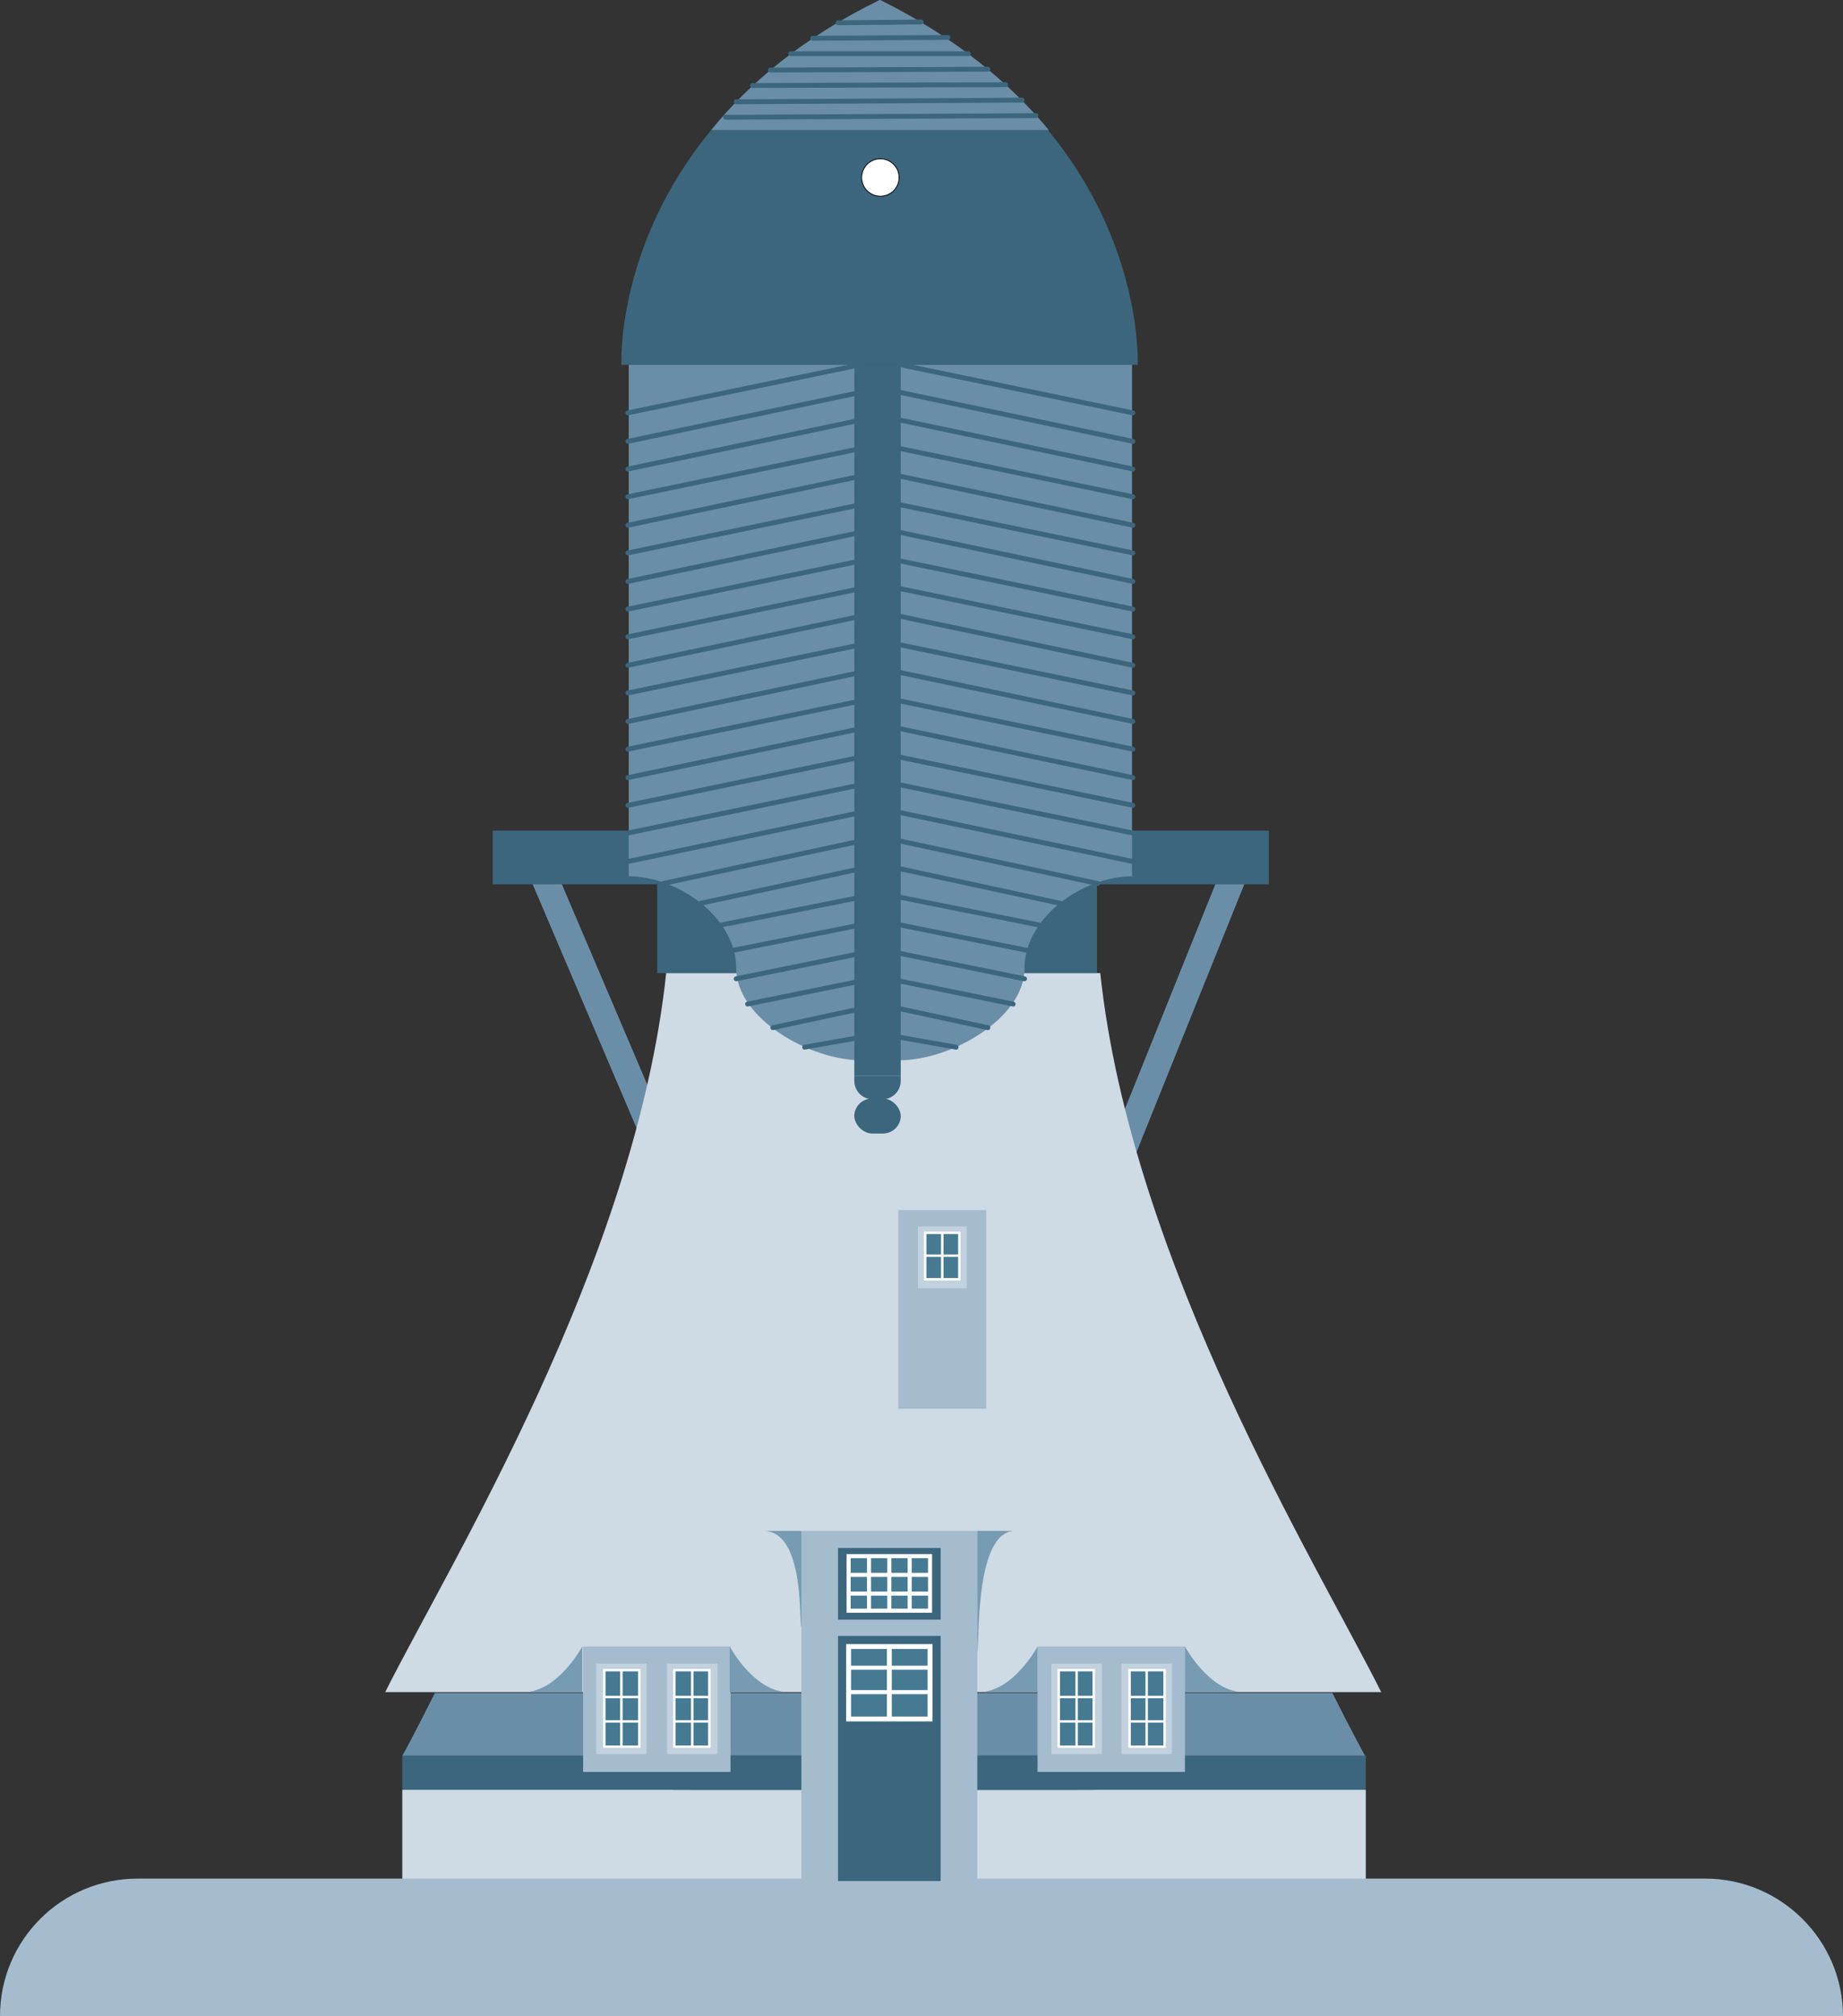 <?xml version="1.0" encoding="UTF-8"?>
<svg id="Laag_2" data-name="Laag 2" xmlns="http://www.w3.org/2000/svg" viewBox="0 0 22.63 24.76">
  <rect x="0" y="0" width="22.63" height="24.76" fill="#333333" stroke="none"/>
  <defs>
    <style>
      .cls-1 {
        fill: #fff;
        stroke: #000;
        stroke-width: .01px;
      }

      .cls-1, .cls-2, .cls-3, .cls-4, .cls-5, .cls-6, .cls-7, .cls-8, .cls-9, .cls-10, .cls-11 {
        stroke-miterlimit: 10;
      }

      .cls-12, .cls-2, .cls-3, .cls-4, .cls-5, .cls-6, .cls-7 {
        fill: #779bb3;
      }

      .cls-13 {
        fill: #6b8ea8;
      }

      .cls-2, .cls-3, .cls-4, .cls-5, .cls-6, .cls-7, .cls-8, .cls-9, .cls-10, .cls-11 {
        stroke: #fff;
      }

      .cls-2, .cls-8 {
        stroke-width: .03px;
      }

      .cls-3 {
        stroke-width: .06px;
      }

      .cls-14 {
        fill: #3c667e;
      }

      .cls-4, .cls-10 {
        stroke-width: .03px;
      }

      .cls-5 {
        stroke-width: .05px;
      }

      .cls-6 {
        stroke-width: .05px;
      }

      .cls-7 {
        stroke-width: .05px;
      }

      .cls-15 {
        fill: #cedae4;
      }

      .cls-8, .cls-9, .cls-10, .cls-11 {
        fill: #467a93;
      }

      .cls-9 {
        stroke-width: .05px;
      }

      .cls-11 {
        stroke-width: .06px;
      }

      .cls-16 {
        fill: none;
        stroke: #3c667e;
        stroke-linecap: round;
        stroke-linejoin: round;
        stroke-width: .06px;
      }

      .cls-17 {
        fill: #a4bcce;
      }

      .cls-18 {
        fill: #c2d1de;
      }
    </style>
  </defs>
  <g id="iconen">
    <path class="cls-13" d="M10.8,0c-.94.46-1.61,1.03-2.07,1.6h4.15c-.47-.57-1.13-1.13-2.07-1.6Z"/>
    <path class="cls-14" d="M12.88,1.6h-4.15c-1.17,1.42-1.1,2.88-1.1,2.88h6.34s.07-1.46-1.1-2.88Z"/>
    <rect class="cls-13" x="3.69" y="14.76" width="9.53" height=".33" transform="translate(18.87 1.3) rotate(66.92)"/>
    <rect class="cls-13" x="8.71" y="14.76" width="9.53" height=".33" transform="translate(-5.41 21.85) rotate(-68.08)"/>
    <path class="cls-15" d="M13.5,11.95h-5.32c-.38,3.57-2.67,7.27-3.45,8.83h12.23c-.78-1.56-3.07-5.26-3.45-8.83Z"/>
    <rect class="cls-14" x="8.07" y="10.2" width="5.4" height="1.75"/>
    <rect class="cls-14" x="6.05" y="10.2" width="9.53" height=".66"/>
    <g>
      <path class="cls-13" d="M7.71,10.76c.62,0,1.33.51,1.33,1.13h0c0,.62.91,1.13,1.53,1.13V4.48h-2.85s0,6.29,0,6.29Z"/>
      <line class="cls-16" x1="10.56" y1="4.48" x2="7.71" y2="5.07"/>
      <line class="cls-16" x1="10.56" y1="4.82" x2="7.71" y2="5.42"/>
      <line class="cls-16" x1="10.56" y1="5.16" x2="7.71" y2="5.76"/>
      <line class="cls-16" x1="10.56" y1="5.51" x2="7.71" y2="6.1"/>
      <line class="cls-16" x1="10.56" y1="5.85" x2="7.71" y2="6.45"/>
      <line class="cls-16" x1="10.56" y1="6.2" x2="7.71" y2="6.79"/>
      <line class="cls-16" x1="10.56" y1="6.54" x2="7.71" y2="7.14"/>
      <line class="cls-16" x1="10.56" y1="6.89" x2="7.71" y2="7.48"/>
      <line class="cls-16" x1="10.56" y1="7.23" x2="7.71" y2="7.82"/>
      <line class="cls-16" x1="10.56" y1="7.57" x2="7.71" y2="8.17"/>
      <line class="cls-16" x1="10.56" y1="7.92" x2="7.71" y2="8.51"/>
      <line class="cls-16" x1="10.56" y1="8.26" x2="7.71" y2="8.86"/>
      <line class="cls-16" x1="10.56" y1="8.61" x2="7.71" y2="9.2"/>
      <line class="cls-16" x1="10.56" y1="8.95" x2="7.71" y2="9.55"/>
      <line class="cls-16" x1="10.56" y1="9.3" x2="7.71" y2="9.89"/>
      <line class="cls-16" x1="10.56" y1="9.64" x2="7.71" y2="10.23"/>
      <line class="cls-16" x1="10.56" y1="9.98" x2="7.71" y2="10.58"/>
      <line class="cls-16" x1="10.56" y1="10.33" x2="8.14" y2="10.85"/>
      <line class="cls-16" x1="10.56" y1="10.67" x2="8.57" y2="11.1"/>
      <line class="cls-16" x1="10.56" y1="11.02" x2="8.7" y2="11.39"/>
      <line class="cls-16" x1="10.56" y1="11.36" x2="8.7" y2="11.73"/>
      <line class="cls-16" x1="10.56" y1="11.71" x2="9.04" y2="12.02"/>
      <line class="cls-16" x1="10.56" y1="12.05" x2="9.18" y2="12.33"/>
      <line class="cls-16" x1="10.56" y1="12.39" x2="9.49" y2="12.62"/>
      <line class="cls-16" x1="10.56" y1="12.74" x2="9.88" y2="12.86"/>
    </g>
    <rect class="cls-14" x="4.94" y="21.56" width="11.83" height="1.54"/>
    <path class="cls-13" d="M5.34,20.79c-.23.46-.38.74-.4.77h11.82s-.17-.31-.4-.77H5.34Z"/>
    <rect class="cls-15" x="4.94" y="21.98" width="11.83" height="1.12"/>
    <rect class="cls-17" x="11.03" y="14.86" width="1.08" height="2.44"/>
    <path class="cls-13" d="M13.91,10.76c-.62,0-1.33.51-1.33,1.13h0c0,.62-.91,1.13-1.53,1.13V4.48h2.85s0,6.29,0,6.29Z"/>
    <rect class="cls-14" x="10.49" y="4.48" width=".57" height="8.73"/>
    <path class="cls-14" d="M10.49,13.21h.57v.06c0,.13-.1.23-.23.23h-.11c-.13,0-.23-.1-.23-.23v-.06h0Z"/>
    <rect class="cls-14" x="10.49" y="13.49" width=".57" height=".43" rx=".22" ry=".22"/>
    <circle class="cls-1" cx="10.81" cy="2.18" r=".23"/>
    <g>
      <rect class="cls-18" x="11.27" y="15.06" width=".6" height=".76"/>
      <rect class="cls-8" x="11.36" y="15.14" width=".42" height=".57"/>
      <line class="cls-2" x1="11.36" y1="15.42" x2="11.78" y2="15.42"/>
      <line class="cls-2" x1="11.57" y1="15.14" x2="11.57" y2="15.71"/>
    </g>
    <line class="cls-16" x1="11.06" y1="4.48" x2="13.91" y2="5.07"/>
    <line class="cls-16" x1="8.91" y1="1.44" x2="12.72" y2="1.42"/>
    <line class="cls-16" x1="9.04" y1="1.25" x2="12.55" y2="1.23"/>
    <line class="cls-16" x1="9.24" y1="1.05" x2="12.35" y2="1.04"/>
    <line class="cls-16" x1="9.46" y1=".86" x2="12.13" y2=".85"/>
    <line class="cls-16" x1="9.71" y1=".66" x2="11.89" y2=".66"/>
    <line class="cls-16" x1="9.98" y1=".47" x2="11.64" y2=".46"/>
    <line class="cls-16" x1="10.29" y1=".28" x2="11.31" y2=".27"/>
    <line class="cls-16" x1="11.06" y1="4.82" x2="13.91" y2="5.42"/>
    <line class="cls-16" x1="11.06" y1="5.16" x2="13.91" y2="5.76"/>
    <line class="cls-16" x1="11.06" y1="5.51" x2="13.91" y2="6.1"/>
    <line class="cls-16" x1="11.06" y1="5.85" x2="13.91" y2="6.45"/>
    <line class="cls-16" x1="11.06" y1="6.2" x2="13.91" y2="6.79"/>
    <line class="cls-16" x1="11.06" y1="6.54" x2="13.91" y2="7.14"/>
    <line class="cls-16" x1="11.06" y1="6.89" x2="13.91" y2="7.48"/>
    <line class="cls-16" x1="11.06" y1="7.23" x2="13.91" y2="7.82"/>
    <line class="cls-16" x1="11.06" y1="7.57" x2="13.91" y2="8.17"/>
    <line class="cls-16" x1="11.06" y1="7.92" x2="13.91" y2="8.51"/>
    <line class="cls-16" x1="11.06" y1="8.26" x2="13.91" y2="8.86"/>
    <line class="cls-16" x1="11.06" y1="8.61" x2="13.91" y2="9.2"/>
    <line class="cls-16" x1="11.06" y1="8.95" x2="13.91" y2="9.55"/>
    <line class="cls-16" x1="11.06" y1="9.3" x2="13.91" y2="9.89"/>
    <line class="cls-16" x1="11.06" y1="9.64" x2="13.91" y2="10.23"/>
    <line class="cls-16" x1="11.06" y1="9.98" x2="13.91" y2="10.58"/>
    <line class="cls-16" x1="11.06" y1="10.33" x2="13.48" y2="10.85"/>
    <line class="cls-16" x1="11.06" y1="10.67" x2="13.05" y2="11.1"/>
    <line class="cls-16" x1="11.06" y1="11.02" x2="12.91" y2="11.39"/>
    <line class="cls-16" x1="11.06" y1="11.36" x2="12.91" y2="11.73"/>
    <line class="cls-16" x1="11.06" y1="11.71" x2="12.58" y2="12.02"/>
    <line class="cls-16" x1="11.06" y1="12.05" x2="12.44" y2="12.33"/>
    <line class="cls-16" x1="11.06" y1="12.39" x2="12.13" y2="12.62"/>
    <line class="cls-16" x1="11.06" y1="12.74" x2="11.74" y2="12.86"/>
    <rect class="cls-14" x="8.27" y="21.56" width="5.16" height=".42"/>
    <rect class="cls-14" x="8.48" y="21.56" width="4.75" height=".42"/>
    <path class="cls-17" d="M1.69,23.07h19.25c.93,0,1.69.76,1.69,1.69H0C0,23.82.76,23.07,1.69,23.07Z"/>
    <g>
      <rect class="cls-17" x="10.18" y="20.14" width="1.48" height="2.95"/>
      <rect class="cls-17" x="9.84" y="18.8" width="2.16" height="4.3"/>
      <rect class="cls-14" x="10.29" y="20.09" width="1.26" height="3.01"/>
      <rect class="cls-14" x="10.29" y="19.01" width="1.26" height=".88"/>
      <g>
        <rect class="cls-11" x="10.42" y="20.22" width="1" height=".89"/>
        <line class="cls-3" x1="10.92" y1="21.09" x2="10.92" y2="20.22"/>
        <line class="cls-7" x1="10.42" y1="20.78" x2="11.42" y2="20.78"/>
        <line class="cls-7" x1="10.42" y1="20.48" x2="11.42" y2="20.48"/>
      </g>
      <g>
        <rect class="cls-9" x="10.42" y="19.11" width="1" height=".67"/>
        <line class="cls-5" x1="10.92" y1="19.77" x2="10.92" y2="19.11"/>
        <line class="cls-5" x1="10.67" y1="19.77" x2="10.67" y2="19.11"/>
        <line class="cls-5" x1="11.17" y1="19.77" x2="11.17" y2="19.11"/>
        <line class="cls-6" x1="10.42" y1="19.57" x2="11.42" y2="19.57"/>
        <line class="cls-6" x1="10.42" y1="19.34" x2="11.42" y2="19.34"/>
      </g>
      <g>
        <rect class="cls-17" x="12.74" y="20.22" width="1.81" height="1.54"/>
        <g>
          <rect class="cls-18" x="12.91" y="20.43" width=".62" height="1.11"/>
          <rect class="cls-10" x="13" y="20.51" width=".43" height=".94"/>
          <line class="cls-4" x1="13" y1="20.84" x2="13.44" y2="20.84"/>
          <line class="cls-4" x1="13" y1="21.14" x2="13.44" y2="21.14"/>
          <line class="cls-4" x1="13.22" y1="20.51" x2="13.22" y2="21.44"/>
        </g>
        <g>
          <rect class="cls-18" x="13.77" y="20.43" width=".62" height="1.11"/>
          <rect class="cls-10" x="13.87" y="20.51" width=".43" height=".94"/>
          <line class="cls-4" x1="13.87" y1="20.84" x2="14.3" y2="20.84"/>
          <line class="cls-4" x1="13.87" y1="21.14" x2="14.3" y2="21.14"/>
          <line class="cls-4" x1="14.08" y1="20.51" x2="14.08" y2="21.44"/>
        </g>
      </g>
      <g>
        <rect class="cls-17" x="7.16" y="20.22" width="1.81" height="1.54"/>
        <g>
          <rect class="cls-18" x="7.32" y="20.43" width=".62" height="1.11"/>
          <rect class="cls-10" x="7.42" y="20.51" width=".43" height=".94"/>
          <line class="cls-4" x1="7.42" y1="20.84" x2="7.85" y2="20.84"/>
          <line class="cls-4" x1="7.42" y1="21.14" x2="7.85" y2="21.14"/>
          <line class="cls-4" x1="7.63" y1="20.51" x2="7.63" y2="21.44"/>
        </g>
        <g>
          <rect class="cls-18" x="8.19" y="20.43" width=".62" height="1.11"/>
          <rect class="cls-10" x="8.28" y="20.51" width=".43" height=".94"/>
          <line class="cls-4" x1="8.28" y1="20.84" x2="8.71" y2="20.84"/>
          <line class="cls-4" x1="8.28" y1="21.14" x2="8.71" y2="21.14"/>
          <line class="cls-4" x1="8.5" y1="20.51" x2="8.5" y2="21.44"/>
        </g>
      </g>
    </g>
    <path class="cls-12" d="M7.15,20.22s-.3.56-.72.56h.72v-.56s0,0,0,0Z"/>
    <path class="cls-12" d="M8.96,20.22s.3.56.72.56h-.72s0-.56,0-.56c0,0,0,0,0,0Z"/>
    <path class="cls-12" d="M12.74,20.22s-.3.56-.72.56h.72v-.56s0,0,0,0Z"/>
    <path class="cls-12" d="M14.55,20.22s.3.56.72.56h-.72s0-.56,0-.56c0,0,0,0,0,0Z"/>
    <path class="cls-12" d="M9.84,19.99c-.03-.09.04-1.18-.46-1.19h.46v1.49s0-.3,0-.3Z"/>
    <path class="cls-12" d="M12,20.29c.03-.09-.04-1.48.46-1.49h-.46s0,1.19,0,1.19c0,0,0,.3,0,.3Z"/>
  </g>
</svg>